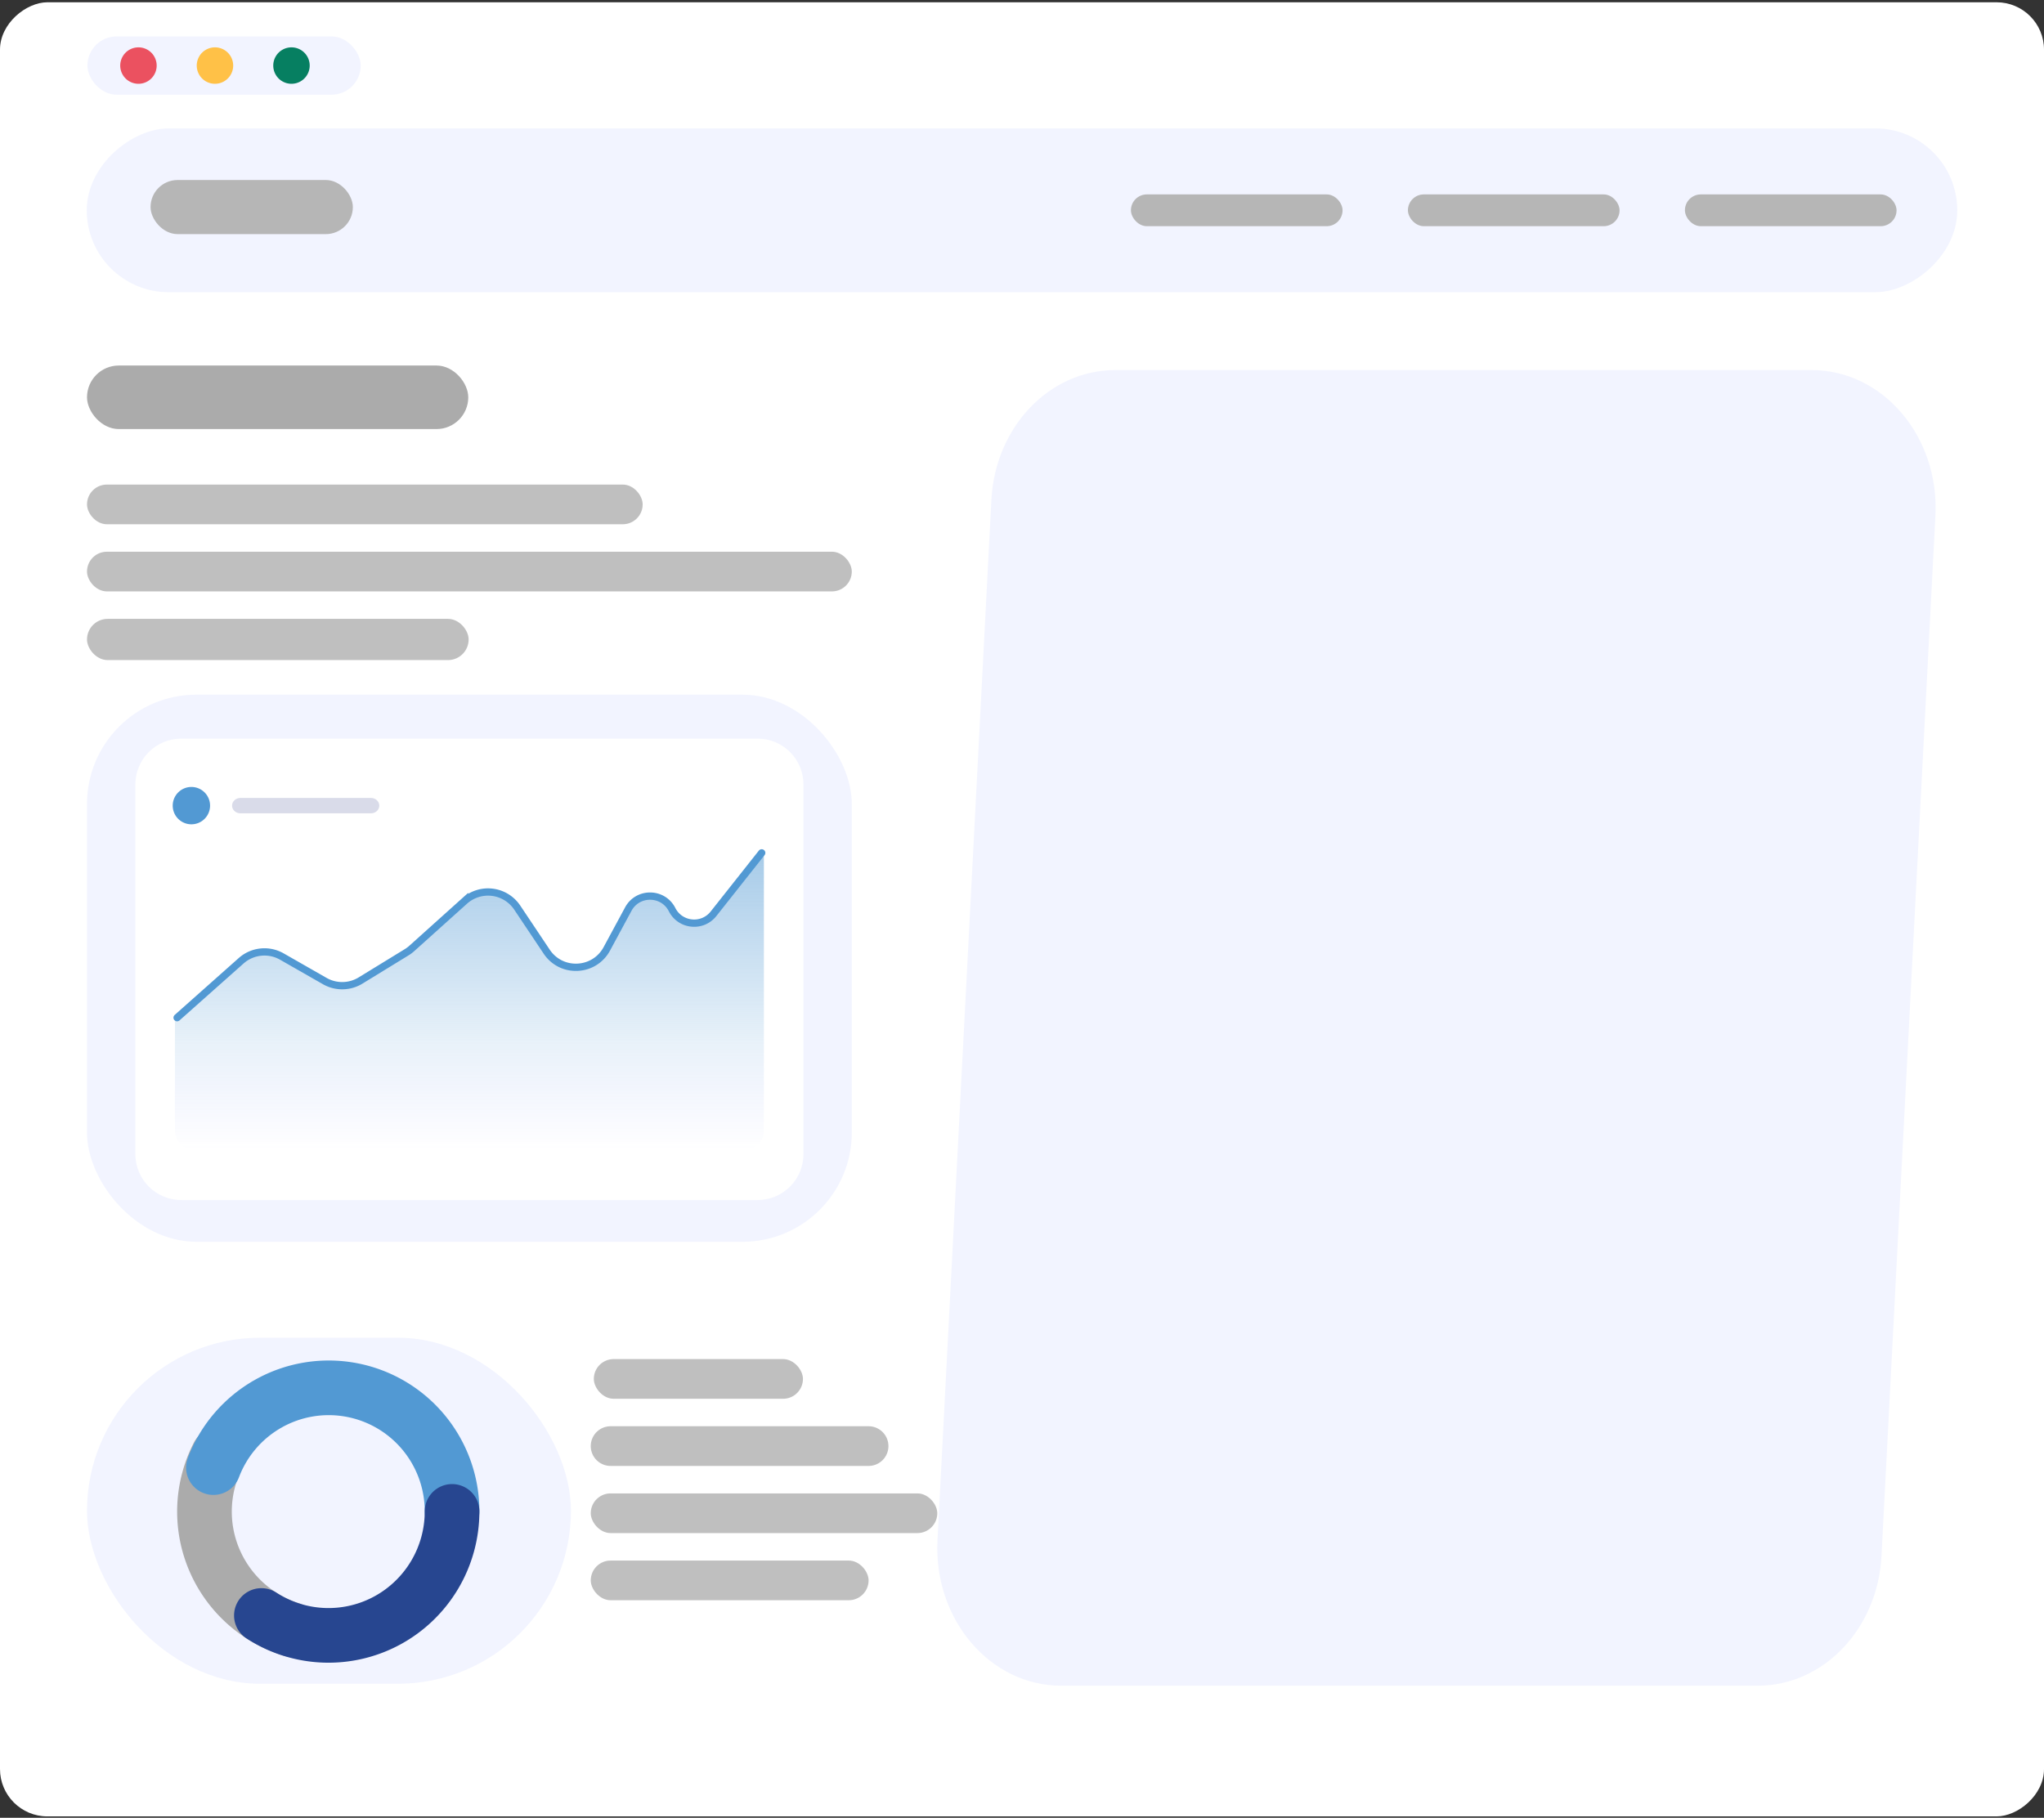 <svg xmlns="http://www.w3.org/2000/svg" width="561" height="499" fill="none" xmlns:v="https://vecta.io/nano"><rect width="100%" height="100%" fill="#333333" stroke="none"/><rect y="498.623" width="497.996" height="561" rx="13" transform="rotate(270 0 498.623)" fill="#fff"/><g fill="#f2f4ff"><path d="M482.462 462.749c18.014 0 32.902-15.622 33.937-35.614l14.796-285.577c1.123-21.688-14.395-39.96-33.938-39.96h-191.22c-18.015 0-32.903 15.623-33.938 35.614l-14.795 285.577c-1.124 21.687 14.394 39.96 33.937 39.96h191.221z"/><rect x="23.813" y="80.218" width="44.975" height="513.378" rx="22.488" transform="rotate(270 23.813 80.218)"/></g><g fill="#b6b6b6"><rect x="41.322" y="49.415" width="55.523" height="14.855" rx="7.428"/><rect x="310.396" y="53.369" width="58.086" height="8.722" rx="4.361"/><rect x="386.422" y="53.369" width="58.086" height="8.722" rx="4.361"/><rect x="462.445" y="53.369" width="58.086" height="8.722" rx="4.361"/></g><g fill="#bfbfbf"><rect x="162.98" y="373.089" width="57.399" height="10.893" rx="5.447"/><path d="M162.141 396.971a5.45 5.45 0 0 1 5.446-5.447h70.806a5.45 5.45 0 0 1 5.447 5.447 5.45 5.45 0 0 1-5.447 5.447h-70.806a5.45 5.45 0 0 1-5.446-5.447z"/><rect x="162.141" y="409.959" width="95.106" height="10.893" rx="5.447"/><rect x="162.141" y="428.394" width="76.252" height="10.893" rx="5.447"/><rect x="23.881" y="151.455" width="209.903" height="10.893" rx="5.447"/><rect x="23.881" y="133.021" width="152.505" height="10.893" rx="5.447"/></g><rect x="23.881" y="100.341" width="104.64" height="17.445" rx="8.722" fill="#ababab"/><rect x="23.881" y="169.89" width="104.742" height="11.312" rx="5.656" fill="#bfbfbf"/><rect x="23.883" y="367.224" width="132.813" height="94.989" rx="47.495" fill="#f2f4ff"/><g stroke-width="15" stroke-linecap="round"><path d="M80.11 447.371c-4.755-1.47-9.13-3.959-12.817-7.292s-6.595-7.432-8.521-12.005-2.823-9.512-2.626-14.468a33.83 33.83 0 0 1 3.764-14.216" stroke="#ababab"/><path d="M58.574 402.874c2.809-7.423 8.125-13.622 15.022-17.521a33.79 33.79 0 0 1 22.726-3.821 33.83 33.83 0 0 1 19.902 11.645c5.072 6.097 7.851 13.783 7.851 21.722" stroke="#5299d3"/><path d="M124.074 414.899a34.13 34.13 0 0 1-4.763 17.393c-3.118 5.263-7.591 9.582-12.948 12.506a33.82 33.82 0 0 1-17.493 4.11c-6.092-.233-12.01-2.11-17.13-5.434" stroke="#274690"/></g><rect x="23.883" y="190.697" width="209.903" height="150.189" rx="30" fill="#f2f4ff"/><path d="M207.922 202.761H49.747c-6.956 0-12.594 5.638-12.594 12.592v101.481c0 6.955 5.639 12.593 12.594 12.593h158.176c6.956 0 12.594-5.638 12.594-12.593V215.353c0-6.954-5.638-12.592-12.594-12.592z" fill="#fff"/><path d="M48.611 279.364l17.567-15.614c3.092-2.748 7.591-3.217 11.183-1.165l11.778 6.73a9.64 9.64 0 0 0 9.816-.15l12.661-7.76a9.67 9.67 0 0 0 1.407-1.049l14.486-13.021a9.64 9.64 0 0 1 14.453 1.813l8.091 12.105c4.036 6.037 13.041 5.612 16.492-.776l5.899-10.922c2.602-4.816 9.54-4.729 12.02.151 2.241 4.413 8.3 5.018 11.37 1.136l13.221-16.716" stroke="#5299d3" stroke-width="2" stroke-linecap="round"/><path d="M66.382 263.431L48.01 279.15v31.238a5.17 5.17 0 0 0 5.174 5.166h151.301a5.17 5.17 0 0 0 5.174-5.166v-76.262l-13.936 16.872c-3.132 3.793-9.133 3.132-11.363-1.25-2.497-4.906-9.484-4.993-12.104-.152l-5.821 10.757c-3.44 6.358-12.419 6.78-16.442.772l-8.068-12.047a9.62 9.62 0 0 0-14.41-1.805l-14.444 12.959c-.434.39-.904.739-1.402 1.044L99.044 269c-2.991 1.828-6.742 1.886-9.786.149l-11.857-6.763c-3.525-2.011-7.936-1.592-11.019 1.045z" fill="url(#A)"/><path d="M101.81 219.047H65.982c-1.266 0-2.292.945-2.292 2.111s1.026 2.111 2.292 2.111h35.829c1.266 0 2.292-.945 2.292-2.111s-1.026-2.111-2.292-2.111z" fill="#d9dbe9"/><path d="M52.531 226.284a5.13 5.13 0 0 0 5.127-5.127 5.13 5.13 0 0 0-5.127-5.127 5.13 5.13 0 0 0-5.127 5.127 5.13 5.13 0 0 0 5.127 5.127z" fill="#5299d3"/><rect x="24" y="10" width="75" height="16" rx="8" fill="#f2f4ff"/><path d="M38 23a5 5 0 1 0 0-10 5 5 0 1 0 0 10z" fill="#eb5160"/><path d="M59 23a5 5 0 1 0 0-10 5 5 0 1 0 0 10z" fill="#ffc147"/><path d="M80 23a5 5 0 1 0 0-10 5 5 0 1 0 0 10z" fill="#067f61"/><defs><linearGradient id="A" x1="128.835" y1="234.126" x2="128.835" y2="315.554" gradientUnits="userSpaceOnUse"><stop stop-color="#5299d3" stop-opacity=".51"/><stop offset=".646" stop-color="#5299d3" stop-opacity=".13"/><stop offset="1" stop-color="#596aff" stop-opacity="0"/></linearGradient></defs></svg>